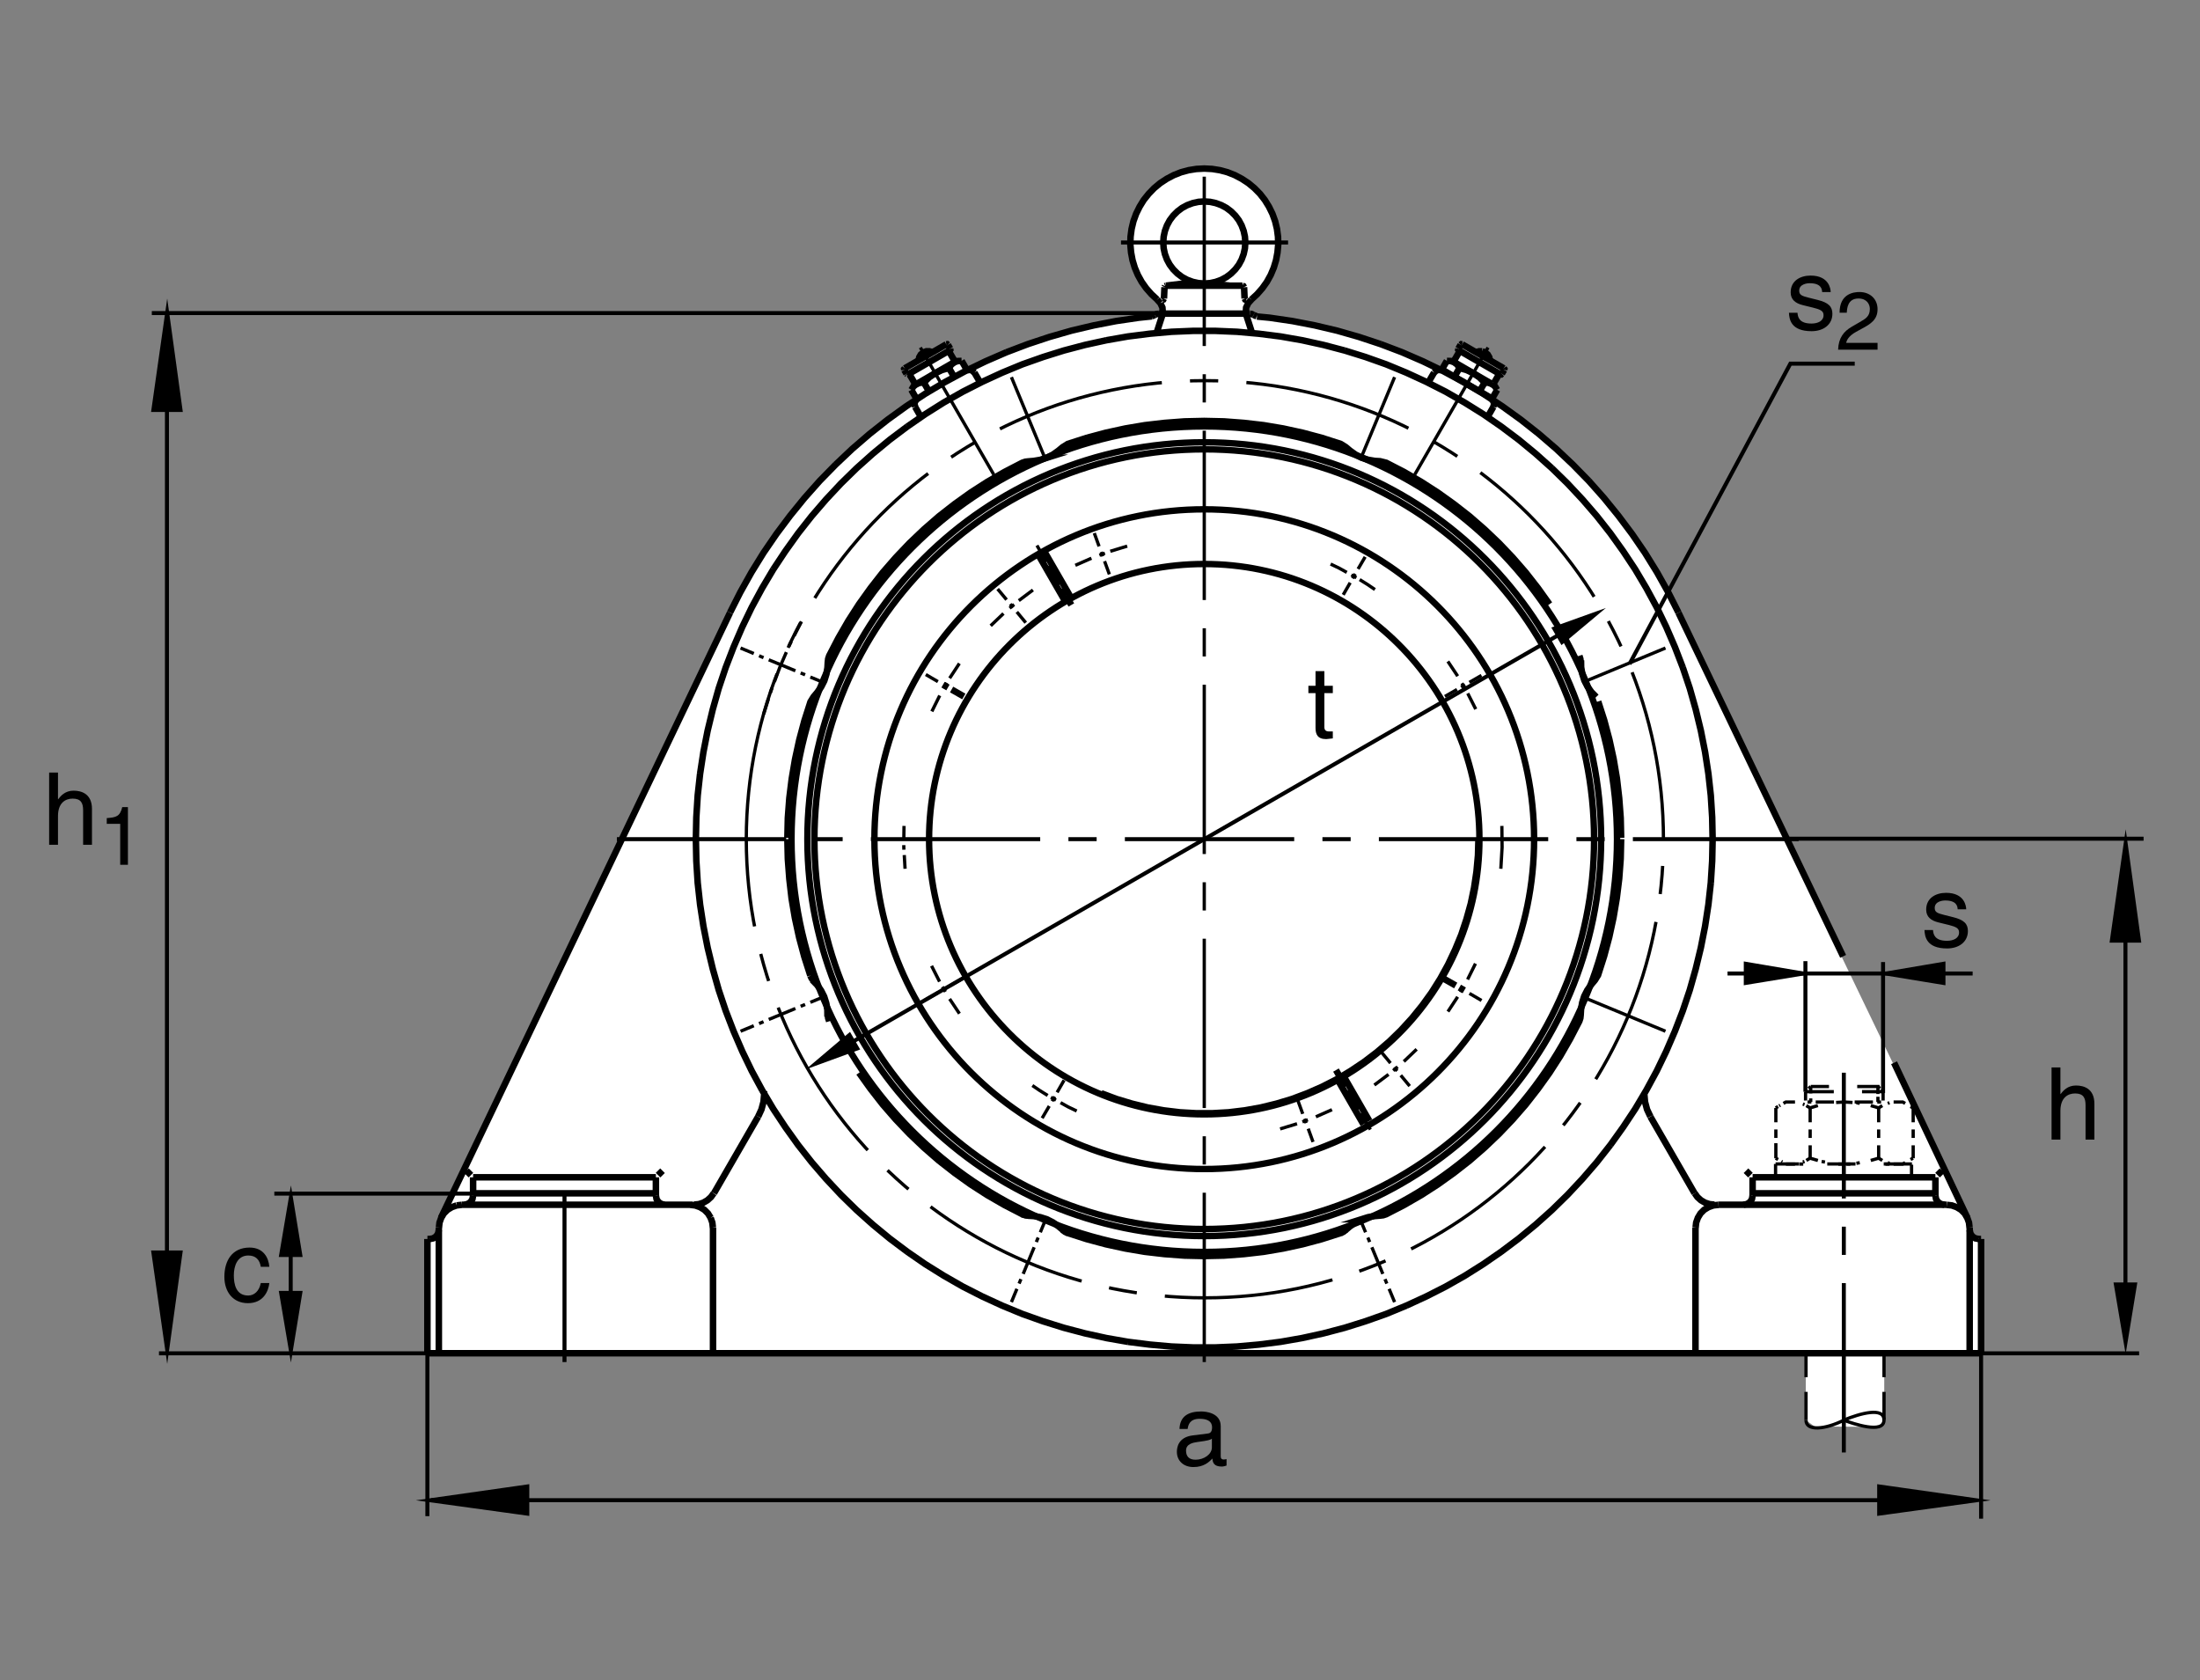 <?xml version="1.0" encoding="utf-8"?>
<!-- Generator: Adobe Illustrator 22.1.0, SVG Export Plug-In . SVG Version: 6.00 Build 0)  -->
<svg version="1.1" id="Ebene_1" xmlns="http://www.w3.org/2000/svg" xmlns:xlink="http://www.w3.org/1999/xlink" x="0px" y="0px"
	 viewBox="0 0 779.529 595.273" style="enable-background:new 0 0 779.529 595.273;" xml:space="preserve">
<rect x="0" y="0" width="779.529" height="595.273" fill="#808080" stroke="none"/>
<style type="text/css">
	.st0{fill:none;}
	.st1{fill:#FFFFFF;}
	.st2{fill:none;stroke:#000000;stroke-width:1.157;stroke-miterlimit:3.864;stroke-dasharray:60,10,10,10;}
	.st3{fill:none;stroke:#000000;stroke-width:2.312;stroke-miterlimit:10;}
	.st4{fill:none;stroke:#000000;stroke-width:2.313;stroke-miterlimit:10;}
	.st5{fill:none;stroke:#000000;stroke-width:1.417;stroke-miterlimit:3.864;stroke-dasharray:60,10,10,10;}
	.st6{fill:none;stroke:#000000;stroke-width:1.157;stroke-miterlimit:10;}
	.st7{fill:none;stroke:#000000;stroke-width:1.157;stroke-miterlimit:3.864;stroke-dasharray:10,10;}
	.st8{fill:none;stroke:#000000;stroke-width:1.157;stroke-miterlimit:3.864;}
	.st9{fill:none;stroke:#000000;stroke-width:1.417;stroke-miterlimit:3.864;}
	.st10{stroke:#000000;stroke-width:1.157;stroke-miterlimit:10;}
	.st11{fill:none;stroke:#000000;stroke-width:2.268;stroke-miterlimit:10;}
</style>
<polygon class="st0" points="0,0 779.529,0 779.529,595.273 0,595.273 0,0 "/>
<polygon class="st1" points="408.894,66.569 412.322,63.969 416.853,61.552 421.535,60.258 426.242,59.677 431.862,60.332 
	435.92,61.489 439.519,62.964 442.908,65.193 445.754,68.066 448.357,71.22 450.192,74.949 452.302,79.665 452.956,86.101 
	452.336,91.665 450.49,97.026 448.523,100.879 445.715,104.265 443.156,106.335 442.21,107.551 441.521,108.982 441.408,111.131 
	442.912,111.113 443.796,111.372 444.65,111.806 445.49,112.133 448.792,112.47 457.917,113.75 474.07,117.185 490.573,122.375 
	503.938,127.905 510.861,131.247 512.673,127.834 514.295,127.973 514.915,128.01 515.422,127.563 517.17,124.558 516.945,124.201 
	516.628,123.891 516.667,123.545 517.625,122.09 517.932,122.034 518.586,122.348 523.064,124.839 523.967,124.524 525.203,124.509 
	526.311,124.917 527.141,125.669 527.707,126.797 527.912,127.59 532.79,130.462 533.04,130.776 532.995,131.104 532.141,132.509 
	531.917,132.656 531.526,132.607 531.296,132.605 531.091,132.861 529.338,135.717 529.255,136.245 529.485,136.751 529.797,136.99 
	530.466,138.186 528.557,141.477 529.401,142.139 532.497,144.091 538.977,148.779 551.247,158.835 564.597,172.168 
	586.345,200.915 601.906,232.204 653.054,340.029 697.063,431.396 697.683,433.208 697.917,435.048 697.937,435.947 698.161,437.06 
	698.836,438.09 699.89,438.735 701.145,438.989 701.98,439.047 701.941,479.502 667.659,479.804 667.639,502.924 665.779,505.581 
	642.961,505.415 639.841,503.178 639.856,479.511 151.394,479.384 151.462,438.969 152.248,439.004 153.452,438.794 154.558,438.1 
	155.23,437.055 155.488,435.849 155.507,434.961 155.732,433.164 156.352,431.24 262.722,208.672 276.465,187.758 291.667,168.635 
	303.982,157.207 324.597,141.779 322.973,138.535 324.321,136.326 322.492,133.071 321.726,132.832 320.566,130.977 
	325.307,127.517 327.08,125.205 329.209,124.384 330.139,125.07 335.712,122.099 336.88,123.923 336.423,125.022 338.225,128.11 
	339.595,127.785 340.688,128.255 342.94,130.566 351.213,127.126 361.399,123.059 377.109,117.69 391.286,114.507 405.632,112.343 
	410.178,111.12 411.936,110.759 411.785,109.314 410.783,107.336 407.048,103.438 404.04,99.555 401.423,92.646 400.656,86.054 
	400.983,80.713 403.186,74.113 405.783,69.648 408.894,66.569 "/>
<line class="st2" x1="426.706" y1="482.597" x2="426.706" y2="57.199"/>
<path class="st3" d="M701.965,479.477v-40.478 M151.445,479.477h550.52 M410.515,111.115h32.383 M410.515,111.115h32.383
	 M608.776,426.855h81.045 M621.003,422.807h64.771 M697.917,479.477v-44.526 M701.155,438.999h0.81 M600.441,422.807l-15.664-27.163
	"/>
<line class="st4" x1="600.764" y1="479.477" x2="600.764" y2="434.951"/>
<path class="st3" d="M621.003,423.618v-0.81 M685.774,423.618v-0.81 M621.003,417.138h64.771 M621.003,417.138v5.669
	 M685.774,417.138v5.669 M671.13,376.543l25.977,54.926"/>
<line class="st2" x1="501.267" y1="168.193" x2="527.253" y2="123.139"/>
<path class="st3" d="M513.371,132.368v0.163 M526.242,139.817l-0.161,0.081 M518.107,122.007l7.369,4.25 M516.892,124.111
	l7.368,4.25 M517.053,124.677l-1.699,2.915 M517.542,122.168l-0.811,1.377 M531.062,132.773l-1.705,2.915 M532.961,131.074
	l-0.811,1.375 M531.628,132.612l-7.368-4.25 M532.844,130.507l-7.368-4.251 M528.713,141.233l1.782-3.116 M524.26,138.643
	l1.782-3.076 M515.354,133.501l1.782-3.076 M510.9,130.91l1.783-3.076 M515.354,128.361l13.359,7.732 M528.713,141.233L510.9,130.91
	 M620.237,416.372l-1.582-1.577 M686.54,416.372l1.577-1.577 M151.445,479.477v-40.478 M232.405,422.807h-64.768 M155.493,479.477
	v-44.526 M152.253,438.999h-0.809"/>
<line class="st4" x1="252.644" y1="479.477" x2="252.644" y2="434.951"/>
<line class="st5" x1="200.02" y1="482.597" x2="200.02" y2="413.901"/>
<path class="st3" d="M232.405,423.618v-0.81 M167.636,423.618v-0.81 M232.405,417.138h-64.768 M232.405,417.138v5.669
	 M167.636,417.138v5.669 M233.173,416.372l1.577-1.577 M166.867,416.372l-1.579-1.577 M252.966,422.807l15.667-27.163"/>
<line class="st4" x1="258.674" y1="217.092" x2="156.262" y2="431.469"/>
<line class="st2" x1="352.141" y1="168.193" x2="326.113" y2="123.139"/>
<path class="st3" d="M340.036,132.368v0.163 M327.165,139.817l0.161,0.081 M335.302,122.007l-7.368,4.25 M336.516,124.111
	l-7.366,4.25 M336.355,124.677l1.699,2.915 M335.869,122.168l0.808,1.377 M322.348,132.773l1.699,2.915 M320.405,131.074l0.81,1.375
	 M321.782,132.612l7.368-4.25 M320.568,130.507l7.366-4.251 M324.697,141.233l-1.782-3.116 M329.15,138.643l-1.782-3.076
	 M338.054,133.501l-1.78-3.076 M342.507,130.91l-1.782-3.076 M338.054,128.361l-13.357,7.732"/>
<line class="st6" x1="324.697" y1="141.233" x2="342.507" y2="130.91"/>
<path class="st3" d="M245.493,426.855h-81.904 M409.797,117.998l2.236-6.892 M443.67,118.054l-2.242-6.948 M506.042,135.608
	l2.104-3.604 M527.092,147.751l2.065-3.604 M326.316,147.751l-2.065-3.604 M347.365,135.608l-2.107-3.604 M606.838,297.324
	l-0.161-7.735l-0.488-7.771l-0.85-7.69l-1.172-7.652l-1.499-7.61l-1.821-7.529l-2.104-7.449l-2.471-7.368 M596.272,236.521
	l-2.793-7.244l-3.077-7.126l-3.359-6.961l-3.686-6.802l-3.965-6.679l-4.292-6.477l-4.492-6.272l-4.814-6.113l-5.063-5.869
	l-5.303-5.667l-5.542-5.425 M549.885,165.886l-5.752-5.142l-5.991-4.939l-6.191-4.654l-6.396-4.414l-6.558-4.087l-6.719-3.848
	l-6.923-3.521l-7.041-3.237l-7.163-2.957l-7.29-2.59l-7.407-2.307 M476.452,124.192l-7.53-1.982l-7.568-1.66l-7.612-1.335
	l-7.69-0.972l-7.73-0.688l-7.734-0.325h-7.768l-7.734,0.325l-7.729,0.688l-7.69,0.972l-7.613,1.335 M392.053,120.549l-7.568,1.66
	l-7.529,1.982l-7.368,2.307l-7.327,2.59l-7.165,2.957l-7.044,3.237l-6.921,3.521l-6.719,3.807l-6.557,4.128l-6.397,4.414
	 M321.457,151.152l-6.194,4.654l-5.989,4.939l-5.75,5.142l-5.547,5.425l-5.301,5.667l-5.061,5.869l-4.817,6.113l-4.492,6.272
	l-4.292,6.477 M274.016,201.709l-3.967,6.679l-3.684,6.802l-3.36,6.961l-3.076,7.126l-2.793,7.244l-2.47,7.368l-2.105,7.449
	l-1.821,7.529l-1.497,7.61l-1.174,7.652 M248.068,274.128l-0.85,7.69l-0.486,7.771l-0.161,7.735 M697.873,434.951l-0.201-1.777
	l-0.61-1.704l-0.928-1.538l-1.294-1.294l-1.538-0.932l-1.699-0.605l-1.783-0.205 M697.917,435.761l0.244,1.255l0.683,1.05
	l1.055,0.688l1.255,0.244 M600.481,422.768l0.972,1.377l1.255,1.133l1.46,0.85l1.616,0.527 M605.784,426.655l1.66,0.161
	 M582.629,387.592l0.245,2.793l0.728,2.71l1.176,2.51 M608.86,426.895l-1.777,0.205l-1.704,0.605 M605.378,427.705l-1.539,0.932
	l-1.294,1.294l-0.932,1.538l-0.605,1.704l-0.2,1.777 M617.766,426.855l1.255-0.245l1.055-0.689l0.688-1.049l0.24-1.255
	 M685.774,423.618l0.239,1.255l0.693,1.049l1.049,0.689l1.255,0.245 M594.733,217.05l-3.642-7.204l-3.965-7.085l-4.253-6.88
	l-4.576-6.68l-4.858-6.477l-5.098-6.275l-5.385-6.07 M562.956,170.38l-5.664-5.791l-5.87-5.544l-6.157-5.303l-6.352-5.02
	l-6.558-4.736l-6.758-4.453l-6.963-4.128l-7.124-3.848l-7.29-3.521l-7.446-3.237l-7.568-2.876 M489.206,121.924l-7.69-2.549
	l-7.773-2.227l-7.896-1.863l-7.935-1.535l-8.013-1.177l-4.507-0.432 M390.193,387.348l5.386,2.027l5.503,1.655l5.625,1.377
	l5.669,1.011l5.708,0.688l5.747,0.327h5.747l5.747-0.327l5.708-0.688l5.669-1.011l5.625-1.377l5.508-1.655l5.38-2.027
	 M463.215,387.348l5.264-2.309l5.142-2.627l4.936-2.959l4.776-3.198l4.575-3.482l4.375-3.76l4.126-4.008l3.887-4.253l3.643-4.492
	l3.359-4.653l3.076-4.898l2.754-5.02l2.47-5.225 M515.598,336.464l2.188-5.303l1.817-5.464l1.543-5.547l1.172-5.625l0.85-5.708
	l0.527-5.747l0.161-5.747 M527.902,127.673l-0.2-1.091l-0.572-0.974l-0.849-0.728l-1.089-0.405 M525.193,124.475h-1.138l-1.05,0.364
	 M517.053,124.677l0.039-0.322l-0.2-0.244 M518.107,122.007l-0.322-0.042l-0.244,0.203 M514.382,127.956h0.528l0.405-0.364
	 M529.357,135.688l-0.117,0.525l0.24,0.447 M531.628,132.612l0.322,0.04l0.244-0.203 M531.628,132.612l-0.328-0.041l-0.239,0.203
	 M533.005,131.074l0.04-0.324l-0.201-0.242 M530.451,138.117l-0.688-1.174l-1.05-0.85 M528.713,136.093l-1.293-0.485l-1.377-0.042
	 M526.042,135.525l-1.865-1.822l-2.143-1.497l-2.388-1.094l-2.51-0.727 M517.092,130.424l-0.683-1.172l-1.055-0.852l-1.294-0.486
	l-1.377-0.039 M516.731,123.545l-0.039,0.322l0.201,0.244 M293.203,360.224l-0.042-2.427l-0.403-2.387l-0.73-2.305l-1.094-2.149
	l-1.414-1.982l-1.702-1.743 M287.131,345.693l0.486,1.016l0.728,0.889 M293.325,359.658l0.122,1.094l0.364,1.094 M362.18,430.214
	l1.094,0.367l1.091,0.122 M278.994,297.324l0.164,7.041l0.525,7.002l0.81,7.002l1.174,6.924l1.497,6.879l1.823,6.802l2.143,6.68
	 M475.036,436.895l1.01-0.484l0.894-0.732 M376.428,435.678l0.891,0.732l1.013,0.484 M163.589,426.895l-1.782,0.205
	 M161.807,427.099l-1.699,0.605l-1.538,0.932l-1.296,1.294l-0.93,1.538l-0.608,1.704l-0.203,1.777 M152.253,438.999l1.255-0.244
	l1.055-0.688l0.688-1.05l0.242-1.255 M245.923,426.816l1.66-0.161l1.618-0.527l1.458-0.85l1.255-1.133l0.972-1.338 M252.602,434.951
	l-0.203-1.777l-0.605-1.704 M251.795,431.469l-0.933-1.538l-1.294-1.294l-1.54-0.932l-1.699-0.605l-1.78-0.205 M232.405,423.618
	l0.242,1.255l0.688,1.049l1.052,0.689l1.255,0.245 M164.399,426.855l1.252-0.245l1.055-0.689l0.688-1.049l0.242-1.255
	 M268.633,395.645l1.174-2.549l0.728-2.71l0.244-2.793 M270.737,386.699l0.081,0.893 M330.402,124.839l-1.052-0.364h-1.133
	l-1.052,0.405 M327.165,124.88l-0.892,0.728l-0.566,0.974l-0.203,1.091 M336.516,124.111l-0.203,0.244l0.042,0.322 M335.869,122.168
	l-0.244-0.203l-0.323,0.042 M338.054,127.592l0.406,0.364h0.527 M323.887,136.66l0.242-0.447l-0.12-0.525 M321.215,132.449
	l0.242,0.203 M321.457,132.651l0.324-0.04 M322.348,132.773l-0.241-0.203l-0.325,0.041 M320.568,130.507l-0.205,0.242l0.042,0.324
	 M327.368,135.566l-1.377,0.042l-1.255,0.485l-1.094,0.85l-0.686,1.174 M336.274,130.385l-2.509,0.727l-2.349,1.094l-2.185,1.497
	l-1.863,1.822 M340.725,127.876l-1.375,0.039l-1.255,0.486l-1.094,0.852l-0.689,1.172 M336.516,124.111l0.203-0.244l-0.042-0.322
	 M444.152,111.604l-0.566-0.325l-0.689-0.122 M444.231,111.563l0.488,0.283l0.566,0.161 M408.191,112.082l-4.683,0.491l-8.013,1.177
	l-7.934,1.535l-7.893,1.863l-7.773,2.227l-7.691,2.549l-7.568,2.876 M356.635,124.799l-7.449,3.237l-7.288,3.521l-7.124,3.848
	l-6.96,4.128l-6.763,4.453l-6.557,4.736l-6.355,5.02l-6.153,5.303l-5.869,5.544 M296.118,164.589l-5.666,5.791l-5.384,6.07
	l-5.103,6.275l-4.856,6.477l-4.575,6.68l-4.251,6.88l-3.967,7.085l-3.643,7.204 M408.122,112.007l0.566-0.161l0.488-0.283
	 M410.515,111.157l-0.689,0.122l-0.566,0.325 M529.118,144.148l0.283-0.972 M529.401,143.176l-0.244-0.971l-0.649-0.728
	 M510.778,131.235l-0.971-0.2l-0.928,0.281l-0.688,0.689 M324.9,141.477l-0.649,0.728l-0.242,0.971l0.284,0.933 M345.22,132.046
	l-0.689-0.73l-0.93-0.281l-0.972,0.2 M246.572,297.324l0.161,7.729l0.486,7.768l0.85,7.696l1.174,7.652l1.497,7.607l1.821,7.529
	l2.105,7.451l2.47,7.363l2.793,7.246l3.076,7.124l3.36,6.963l3.684,6.802 M270.048,386.255l3.967,6.679l4.292,6.475l4.492,6.275
	l4.817,6.113l5.061,5.869l5.301,5.669l5.547,5.424l5.75,5.142l5.989,4.936l6.194,4.653 M321.457,443.491l6.397,4.414l6.557,4.087
	l6.719,3.848l6.921,3.521l7.044,3.237l7.165,2.959l7.288,2.588l7.408,2.309l7.529,1.983l7.568,1.66l7.613,1.333 M399.665,475.429
	l7.69,0.972l7.729,0.688l7.734,0.327h7.768l7.734-0.327l7.73-0.688l7.69-0.972l7.612-1.333l7.568-1.66l7.53-1.983l7.368-2.309
	l7.329-2.588l7.163-2.959 M498.313,462.597l7.041-3.237l6.923-3.521l6.719-3.803l6.558-4.131l6.396-4.414l6.191-4.653l5.991-4.936
	l5.752-5.142l5.542-5.424l5.303-5.669l5.063-5.869l4.814-6.113 M570.607,405.684l4.492-6.275l4.292-6.475l3.965-6.679l3.686-6.802
	l3.359-6.963l3.077-7.124l2.793-7.246l2.471-7.363l2.104-7.451l1.821-7.529l1.499-7.607l1.172-7.652l0.85-7.696 M606.189,312.822
	l0.488-7.768l0.161-7.729 M413.195,101.218h27.036 M412.434,105.771l0.181-4.009 M440.998,105.771l-0.185-4.009 M423.068,100.014
	l-9.941,1.203"/>
<line class="st6" x1="430.358" y1="100.014" x2="440.305" y2="101.218"/>
<line class="st5" x1="397.205" y1="85.918" x2="456.408" y2="85.918"/>
<path class="st3" d="M412.033,111.049l-0.146-2.073l-0.727-1.567 M411.16,107.41l-1.128-1.238 M443.4,106.172l-1.128,1.238
	l-0.732,1.567l-0.113,2.073 M413.195,101.252l-0.361,0.146 M412.835,101.399l-0.181,0.364 M440.779,101.762l-0.186-0.364
	l-0.361-0.146 M411.853,106.281l0.361-0.146l0.186-0.363 M441.033,105.771l0.18,0.363l0.367,0.146 M414.475,78.047l-0.986,1.821
	l-0.728,1.968l-0.439,2.004l-0.142,2.078l0.142,2.075l0.439,2.002l0.728,1.968l0.986,1.821l1.236,1.641l1.494,1.494l1.64,1.237
	l1.822,0.984l1.967,0.728l2.002,0.437l2.08,0.146l2.076-0.146l2.002-0.437l1.967-0.728l1.822-0.984l1.641-1.237l1.494-1.494
	l1.241-1.641l0.982-1.821l0.728-1.968l0.439-2.002l0.147-2.075l-0.147-2.078l-0.439-2.004l-0.728-1.968l-0.982-1.821l-1.241-1.641
	l-1.494-1.492l-1.641-1.241l-1.822-0.983l-1.967-0.728l-2.002-0.437l-2.076-0.146l-2.08,0.146l-2.002,0.437l-1.967,0.728
	l-1.822,0.983l-1.64,1.241l-1.494,1.492L414.475,78.047L414.475,78.047z M443.4,106.135l2.041-1.895l1.855-2.111l1.607-2.261
	l1.348-2.439l1.089-2.588l0.801-2.659l0.513-2.732l0.254-2.805l-0.073-2.769l-0.362-2.771l-0.659-2.732l-0.948-2.622l-1.236-2.515
	l-1.46-2.368l-1.709-2.185l-1.967-2.005l-2.149-1.785l-2.334-1.531l-2.475-1.311l-2.588-1.021l-2.695-0.727l-2.734-0.437
	l-2.803-0.146l-2.808,0.146l-2.734,0.437l-2.695,0.727l-2.583,1.021l-2.48,1.311l-2.329,1.531l-2.148,1.785l-1.934,2.005
	l-1.748,2.185l-1.455,2.368l-1.24,2.515l-0.948,2.622l-0.654,2.732l-0.367,2.771l-0.073,2.769l0.254,2.805l0.513,2.732l0.8,2.659
	l1.094,2.588l1.348,2.439l1.602,2.261l1.86,2.111l2.041,1.895"/>
<path class="st2" d="M481.921,163.061l12.227-29.429 M370.564,163.061l-12.186-29.429"/>
<path class="st6" d="M291.831,241.836l-4.695-1.944 M285.273,239.082l-1.58-0.647 M281.831,237.666l-9.431-3.887 M270.54,233.01
	l-1.58-0.647 M267.097,231.552l-4.695-1.943 M291.831,353.193l-4.695,1.944 M285.273,355.908l-1.58,0.645 M281.831,357.324
	l-9.431,3.887 M270.54,362.016l-1.58,0.65 M267.097,363.438l-4.695,1.943 M370.564,431.928l-1.944,4.693 M367.852,438.481
	l-0.65,1.582 M366.433,441.923l-3.884,9.434 M361.738,453.217l-0.647,1.577 M360.322,456.66l-1.944,4.697 M481.921,431.928
	l1.944,4.693 M484.675,438.481l0.65,1.582 M486.091,441.923l3.887,9.434 M490.745,453.217l0.649,1.577 M492.205,456.66l1.943,4.697
	 M560.651,353.193l29.473,12.188"/>
<line class="st2" x1="560.651" y1="241.836" x2="590.125" y2="229.609"/>
<path class="st6" d="M333.823,350.835l1.457-0.85 M336.723,349.184l4.29-2.466 M369.267,396.181l2.509-4.287 M374.57,387.036
	l2.469-4.292 M465.246,404.604l-1.704-4.698 M461.599,394.648l-1.699-4.659 M499.49,384.809l-3.159-3.809 M492.688,376.67
	l-3.155-3.804 M524.953,354.487l-4.292-2.509"/>
<line class="st3" x1="515.803" y1="349.184" x2="511.472" y2="346.719"/>
<path class="st6" d="M283.977,220.219l-2.59,5.059 M280.376,227.304l-0.447,0.85l-0.363,0.85 M278.635,231.067l-2.268,5.222
	l-1.982,5.302 M273.574,243.696l-0.324,0.893l-0.281,0.889 M272.28,247.624l-1.702,5.422 M320.327,292.637l-0.081,4.858
	 M320.246,299.439v0.808l0.042,0.81 M320.408,302.959l0.285,4.859 M330.083,342.221l2.835,5.586 M333.93,349.624l1.052,1.782
	 M336.48,353.925l3.481,5.22 M365.8,384.609l2.657,1.806l2.761,1.719 M372.375,388.789l1.782,1.01 M375.783,390.688l2.727,1.518
	l3,1.431 M453.586,399.99l5.991-1.826 M466.257,395.698l5.708-2.51 M486.98,384.443l5.02-3.764 M493.655,379.331l1.582-1.338
	 M497.424,376.103l4.536-4.331 M513.049,358.418l3.443-5.225 M517.468,351.504l1.148-1.919 M520.012,347.041l2.793-5.625
	 M531.795,307.818l0.444-7.571l-0.083-7.61 M485.564,400.229l-1.944-3.359 M482.854,395.498l-0.649-1.099 M481.438,393.066
	l-3.887-6.763 M476.78,384.97l-0.645-1.133"/>
<path class="st3" d="M475.325,382.5l-1.944-3.359 M485.202,397.153l-9.311-16.152"/>
<line class="st4" x1="483.098" y1="398.369" x2="473.786" y2="382.216"/>
<path class="st6" d="M462.8,397.93l-0.566-1.538 M495.036,379.463l-1.05-1.25"/>
<path class="st3" d="M474.797,383.96l1.055-0.566l1.049-0.65 M482.082,396.587l1.055-0.605l1.05-0.61"/>
<path class="st6" d="M461.477,397.49l1.943-0.733 M328.054,354.18l4.29-2.466 M372.79,390.166l0.954-1.602"/>
<path class="st3" d="M518.845,350.908l-1.753-1.01 M594.733,217.092l58.34,121.756"/>
<path class="st2" d="M264.436,297.358c0-89.742,72.746-162.488,162.485-162.488c89.741,0,162.491,72.746,162.491,162.488
	c0,89.741-72.749,162.485-162.491,162.485C337.182,459.843,264.436,387.099,264.436,297.358L264.436,297.358z"/>
<path class="st2" d="M639.929,503.178c0,4.077,7.007,3.218,13.262,0.078 M667.551,503.178c0,4.986-10.796,1.304-14.277,0
	 M667.551,503.1c0-4.673-8.443-2.324-14.277,0.078"/>
<path class="st7" d="M639.929,503.159v-10.532 M639.929,487.954v-8.471 M667.566,503.159v-10.532 M667.566,487.954v-8.471"/>
<line class="st5" x1="653.323" y1="514.629" x2="653.323" y2="380.078"/>
<path class="st2" d="M639.763,389.936v-3.14 M630.784,391.606l-0.362,0.205 M630.031,392.065l-0.849,0.478 M631.174,411.504
	l0.366,0.205 M631.931,390.943l0.869-0.484h3.227 M640.471,390.459h1.352 M643.357,390.459h6.479 M657.16,390.459h6.484
	 M665.178,390.459h1.348 M670.969,390.459h3.227l0.874,0.484 M676.97,392.065l0.845,0.478 M675.07,411.938l-0.874,0.503h-3.227
	 M669.436,412.441h-1.377 M655.628,412.441h-1.372 M652.746,412.441h-1.377 M638.938,412.441h-1.377 M636.027,412.441H632.8
	 M640.036,391.743l1.303,0.801l2.793-0.826 M650.593,390.62l2.906-0.161l2.91,0.161 M657.78,390.713l1.192,0.205 M662.863,391.718
	l2.793,0.826l1.308-0.801 M668.889,390.943l0.615-0.23 M666.965,411.162l-1.308-0.805l-2.793,0.805 M658.972,411.963l-1.192,0.205
	 M646.652,411.733l-1.191-0.206 M644.133,411.162l-2.793-0.805l-1.303,0.805 M639.397,411.528l-0.596,0.206 M639.397,391.377
	l-0.596-0.205 M641.594,390.459v-1.279 M641.594,387.392v-2.456 M641.613,384.946l-0.771,0.772 M640.198,386.362l-0.435,0.435
	 M668.889,411.963l0.615,0.205 M667.238,389.936v-3.14 M666.11,385.669l-0.703-0.703 M666.545,386.103l0.693,0.693"/>
<path class="st7" d="M665.407,387.627v-2.661h-23.813 M639.773,386.797h27.465"/>
<line class="st2" x1="665.407" y1="388.598" x2="665.407" y2="390.459"/>
<line class="st7" x1="677.458" y1="412.407" x2="629.138" y2="412.407"/>
<path class="st2" d="M629.182,410.356l0.849,0.483 M677.815,410.356l-0.845,0.483"/>
<path class="st8" d="M629.24,410.391v-5.342 M629.24,403.188v-3.008 M629.24,397.646v-5.068 M641.394,410.391v-4.59
	 M641.394,403.188v-3.008 M641.394,397.646v-5.068 M665.667,410.391v-4.59 M665.667,403.188v-3.008 M665.667,397.646v-5.068
	 M677.898,410.391v-4.59 M677.898,403.188v-3.008 M677.898,397.646v-5.068"/>
<path class="st2" d="M677.458,417.314h-48.32 M677.326,412.671v4.497 M629.138,412.407v4.761"/>
<line class="st5" x1="218.579" y1="297.324" x2="637.316" y2="297.324"/>
<path class="st3" d="M560.207,233.952l0.039,2.429l0.405,2.388l0.727,2.307l1.094,2.146l1.416,1.982l1.704,1.741 M560.086,234.519
	l-0.122-1.092l-0.361-1.093 M574.417,296.858l-0.161-7.044l-0.527-7.004l-0.81-7.002l-1.172-6.921l-1.499-6.882l-1.821-6.802
	l-2.148-6.677"/>
<line class="st9" x1="56.328" y1="479.502" x2="161.182" y2="479.502"/>
<g>
	<g>
		<g>
			<path d="M92.402,448.833c-0.392-2.494-1.781-3.99-4.418-3.99c-3.884,0-5.131,3.705-5.131,7.019c0,3.207,0.784,7.161,5.095,7.161
				c2.102,0,3.919-1.568,4.454-4.418h3.028c-0.321,2.957-2.138,7.126-7.589,7.126c-5.238,0-8.337-3.955-8.337-9.335
				c0-5.772,2.779-10.368,8.943-10.368c4.881,0,6.734,3.563,6.983,6.805H92.402z"/>
		</g>
	</g>
</g>
<path class="st9" d="M53.794,110.925H430.5 M690.134,531.538H152.736"/>
<polygon class="st10" points="665.72,536.45 701.155,531.572 665.72,526.528 665.72,536.45 "/>
<polygon class="st10" points="186.965,526.528 186.965,536.45 151.533,531.572 186.965,526.528 "/>
<path class="st9" d="M151.433,537.197v-61.201 M103.007,435.136v32.627"/>
<polygon class="st10" points="106.55,444.785 103.071,423.525 99.465,444.785 106.55,444.785 "/>
<polygon class="st10" points="99.465,457.968 106.55,457.968 103.071,479.228 99.465,457.968 "/>
<g>
	<g>
		<g>
			<path d="M417.934,506.299c0.143-4.454,3.1-6.2,7.696-6.2c1.496,0,6.912,0.428,6.912,5.202v10.724
				c0,0.784,0.392,1.104,1.033,1.104c0.285,0,0.677-0.071,1.033-0.143v2.28c-0.535,0.143-0.998,0.356-1.71,0.356
				c-2.779,0-3.207-1.425-3.313-2.85c-1.212,1.318-3.1,3.028-6.734,3.028c-3.42,0-5.843-2.173-5.843-5.38
				c0-1.568,0.463-5.202,5.665-5.843l5.166-0.641c0.748-0.071,1.639-0.356,1.639-2.209c0-1.96-1.425-3.029-4.383-3.029
				c-3.563,0-4.062,2.173-4.275,3.599H417.934z M429.407,509.755c-0.499,0.392-1.283,0.677-5.166,1.176
				c-1.532,0.214-3.99,0.677-3.99,3.028c0,2.031,1.033,3.242,3.385,3.242c2.922,0,5.772-1.888,5.772-4.382V509.755z"/>
		</g>
	</g>
</g>
<g>
	<g>
		<g>
			<path d="M693.657,322.187c-0.036-1.176-0.463-3.135-4.418-3.135c-0.962,0-3.705,0.321-3.705,2.636
				c0,1.532,0.962,1.888,3.385,2.494l3.135,0.784c3.884,0.962,5.238,2.387,5.238,4.917c0,3.848-3.171,6.164-7.375,6.164
				c-7.375,0-7.91-4.276-8.016-6.52h3.028c0.107,1.461,0.534,3.812,4.953,3.812c2.245,0,4.276-0.891,4.276-2.957
				c0-1.496-1.033-1.995-3.705-2.672l-3.634-0.891c-2.601-0.641-4.311-1.959-4.311-4.525c0-4.097,3.385-5.95,7.055-5.95
				c6.663,0,7.126,4.917,7.126,5.843H693.657z"/>
		</g>
	</g>
</g>
<polygon class="st10" points="618.455,348.418 639.714,344.936 618.455,341.333 618.455,348.418 "/>
<polygon class="st10" points="688.757,341.333 688.757,348.418 667.497,344.936 688.757,341.333 "/>
<path class="st9" d="M639.714,386.831v-46.28 M667.229,387.285v-46.416 M698.967,344.926h-86.851 M633.122,297.168h126.416
	 M753.107,308.759v155.835"/>
<polygon class="st10" points="758.064,333.422 753.191,297.99 748.147,333.422 758.064,333.422 "/>
<polygon class="st10" points="749.563,454.961 756.648,454.961 753.167,476.22 749.563,454.961 "/>
<g>
	<g>
		<g>
			<path d="M742.11,403.779h-3.135v-12.185c0-2.53-0.713-4.169-3.705-4.169c-2.565,0-5.202,1.497-5.202,6.2v10.154h-3.135v-25.582
				h3.135v9.442h0.071c0.891-1.176,2.458-3.029,5.451-3.029c2.886,0,6.52,1.176,6.52,6.484V403.779z"/>
		</g>
	</g>
</g>
<g>
	<g>
		<g>
			<path d="M32.589,299.314h-3.135v-12.185c0-2.53-0.713-4.169-3.705-4.169c-2.565,0-5.202,1.497-5.202,6.2v10.154h-3.135v-25.582
				h3.135v9.442h0.071c0.891-1.176,2.458-3.029,5.451-3.029c2.886,0,6.52,1.176,6.52,6.485V299.314z"/>
		</g>
	</g>
</g>
<g>
	<g>
		<g>
			<path d="M45.325,306.402h-2.732v-14.505h-4.767v-2.035c3.314-0.233,4.68-0.552,5.494-3.895h2.006V306.402z"/>
		</g>
	</g>
</g>
<path class="st9" d="M97.2,422.915h70.315 M59.155,121.25v343.344"/>
<polygon class="st10" points="64.113,145.385 59.238,109.953 54.194,145.385 64.113,145.385 "/>
<polygon class="st10" points="54.194,443.637 64.113,443.637 59.238,479.072 54.194,443.637 "/>
<line class="st9" x1="554.729" y1="223.557" x2="296.111" y2="372.583"/>
<polygon class="st10" points="553.44,227.688 566.145,217.055 550.53,222.653 553.44,227.688 "/>
<polygon class="st10" points="301.035,366.504 303.943,371.538 288.381,377.227 301.035,366.504 "/>
<g>
	<g>
		<g>
			<path d="M469.267,245.591v12.114c0,1.461,1.247,1.461,1.888,1.461h1.104v2.458c-1.14,0.107-2.031,0.25-2.351,0.25
				c-3.1,0-3.777-1.746-3.777-3.99v-12.292h-2.53v-2.601h2.53v-5.202h3.135v5.202h2.993v2.601H469.267z"/>
		</g>
	</g>
</g>
<path class="st9" d="M701.961,538.076v-62.08 M701.853,479.502h56.104 M577.375,235.276l57.011-106.424h22.803"/>
<g>
	<g>
		<g>
			<path d="M645.639,103.484c-0.036-1.176-0.463-3.135-4.418-3.135c-0.962,0-3.705,0.321-3.705,2.636
				c0,1.532,0.962,1.888,3.385,2.494l3.135,0.784c3.884,0.962,5.238,2.387,5.238,4.917c0,3.848-3.171,6.164-7.375,6.164
				c-7.375,0-7.91-4.275-8.016-6.52h3.028c0.107,1.461,0.534,3.813,4.953,3.813c2.245,0,4.276-0.891,4.276-2.957
				c0-1.497-1.033-1.995-3.705-2.672l-3.634-0.891c-2.601-0.641-4.311-1.96-4.311-4.525c0-4.097,3.385-5.95,7.055-5.95
				c6.663,0,7.126,4.917,7.126,5.843H645.639z"/>
		</g>
	</g>
</g>
<g>
	<g>
		<g>
			<path d="M651.819,110.792c0-6.656,4.854-7.325,7.063-7.325c3.547,0,6.395,2.296,6.395,6.104c0,3.662-2.413,5.203-5.465,6.831
				l-2.122,1.163c-2.791,1.541-3.401,3.139-3.517,3.924h11.104v2.413h-13.982c0.145-4.244,2.064-6.511,4.796-8.11l2.703-1.569
				c2.18-1.25,3.75-2.093,3.75-4.767c0-1.628-1.047-3.692-4.041-3.692c-3.866,0-4.041,3.604-4.128,5.029H651.819z"/>
		</g>
	</g>
</g>
<path class="st11" d="M329.204,297.336c0-53.85,43.652-97.5,97.503-97.5c53.848,0,97.5,43.649,97.5,97.5
	c0,53.85-43.652,97.497-97.5,97.497C372.856,394.834,329.204,351.186,329.204,297.336L329.204,297.336z M309.831,297.336
	c0-64.551,52.324-116.875,116.875-116.875c64.546,0,116.875,52.324,116.875,116.875c0,64.548-52.329,116.872-116.875,116.872
	C362.155,414.209,309.831,361.884,309.831,297.336L309.831,297.336z M288.579,297.336c0-76.287,61.841-138.125,138.128-138.125
	c76.284,0,138.125,61.838,138.125,138.125c0,76.286-61.841,138.122-138.125,138.122C350.42,435.459,288.579,373.623,288.579,297.336
	L288.579,297.336z M286.079,297.336c0-77.666,62.959-140.625,140.628-140.625c77.666,0,140.625,62.959,140.625,140.625
	c0,77.664-62.959,140.622-140.625,140.622C349.038,437.959,286.079,375,286.079,297.336L286.079,297.336z M280.454,297.336
	c0-80.774,65.479-146.25,146.253-146.25c80.772,0,146.25,65.476,146.25,146.25c0,80.773-65.478,146.247-146.25,146.247
	C345.932,443.584,280.454,378.11,280.454,297.336L280.454,297.336z"/>
<path class="st3" d="M304.378,380.102l4.086,5.708l4.331,5.547l4.615,5.303l4.858,5.097l5.1,4.859l5.303,4.615l5.547,4.331
	l5.708,4.087l5.909,3.808l6.111,3.521l6.277,3.237l2.165,0.542l1.841,0.107l2.387,0.406l2.307,0.727l2.146,1.094l1.985,1.416
	l1.56,1.304l1.758,1.084l6.68,2.143l6.802,1.826l6.879,1.495l6.924,1.177l7.002,0.81l7.002,0.522l7.046,0.161l7.041-0.161
	l7.002-0.522l7.002-0.81l6.923-1.177l6.88-1.495l6.802-1.826l6.68-2.143l1.87-1.172l1.451-1.216l1.982-1.416l2.143-1.094h-0.053
	l2.305-0.727l2.388-0.406l1.958-0.161l1.015-0.122l1.094-0.367l6.274-3.237l6.113-3.521l5.908-3.808l5.708-4.087l5.547-4.331
	l5.303-4.615l5.098-4.859l4.858-5.097l4.614-5.303l4.331-5.547l4.092-5.708l3.804-5.908l3.521-6.113l3.237-6.236l0.366-1.094
	l0.122-1.094l0.014-0.166l0.107-1.84l0.405-2.388l0.727-2.305l1.094-2.148l1.416-1.982l1.304-1.563l1.084-1.758l2.143-6.679
	l1.822-6.802l1.499-6.88l1.172-6.929l0.849-6.851l0.528-7.002l0.166-7.041 M549.035,214.077l-4.087-5.708l-4.331-5.544l-4.614-5.303
	l-4.859-5.102l-5.102-4.856l-5.303-4.615l-5.547-4.333l-5.703-4.087l-5.913-3.806l-6.113-3.521l-6.274-3.237l-2.164-0.544
	l-1.84-0.105l-2.393-0.406l-2.305-0.727l-2.143-1.094l-1.987-1.416l-1.562-1.303l-1.753-1.084l-6.68-2.146l-6.801-1.821l-6.88-1.499
	l-6.924-1.172l-7.002-0.81l-7.001-0.528l-7.046-0.161l-7.041,0.161l-7.007,0.528l-7.002,0.81l-6.924,1.172l-6.879,1.499
	l-6.802,1.821l-6.677,2.146l-1.871,1.172l-1.45,1.216l-1.983,1.416l-2.146,1.094h0.059l-2.307,0.727l-2.39,0.406l-1.956,0.163
	l-1.016,0.12l-1.094,0.366l-6.272,3.237l-6.113,3.521l-5.911,3.806l-5.705,4.087l-5.547,4.333l-5.303,4.615l-5.1,4.856l-4.858,5.102
	l-4.615,5.303l-4.331,5.544l-4.089,5.708l-3.804,5.911l-3.523,6.111l-3.237,6.236l-0.364,1.093l-0.122,1.092l-0.02,0.166
	l-0.102,1.841l-0.406,2.39l-0.728,2.307l-1.093,2.146l-1.416,1.982l-1.306,1.563l-1.084,1.758l-2.143,6.68l-1.823,6.801
	l-1.497,6.883l-1.174,6.921l-0.85,6.853l-0.527,7.004l-0.161,7.044"/>
<path class="st6" d="M516.506,239.568l-3.481-5.223 M519.162,242.653l-1.455,0.85 M516.262,244.301l-4.287,2.471 M522.902,251.264
	l-2.832-5.586 M519.055,243.867L518,242.085 M524.934,239.309l-4.292,2.468 M483.718,197.307l-2.509,4.29 M478.415,206.455
	l-2.471,4.289 M487.185,208.88l-2.657-1.807l-2.758-1.716 M480.607,204.699l-1.777-1.01 M477.205,202.802l-2.73-1.518l-2.998-1.43
	 M480.192,203.325l-0.952,1.602 M387.741,188.886l1.699,4.698 M391.384,198.845l1.699,4.656 M360.297,216.816l3.157,3.806
	 M399.401,193.501l-5.991,1.821 M386.731,197.793l-5.708,2.509 M366.003,209.046l-5.02,3.764 M367.421,193.259l1.941,3.359
	 M370.134,197.993l0.647,1.094 M371.55,200.423l3.885,6.76 M376.203,208.52l0.65,1.133"/>
<path class="st3" d="M377.661,210.988l1.944,3.359 M367.785,196.335l9.311,16.15"/>
<line class="st4" x1="369.89" y1="195.119" x2="379.201" y2="211.272"/>
<line class="st6" x1="390.188" y1="195.559" x2="390.754" y2="197.1"/>
<path class="st3" d="M378.188,209.531l-1.052,0.566l-1.052,0.647 M370.903,196.901l-1.055,0.608l-1.05,0.605"/>
<path class="st6" d="M391.511,196.001l-1.948,0.728 M353.496,208.681l3.156,3.804 M359.328,214.158l-1.579,1.338 M355.561,217.382
	l-4.534,4.333 M357.949,214.023l1.052,1.255 M328.035,239.001l4.292,2.507"/>
<line class="st3" x1="337.182" y1="244.301" x2="341.513" y2="246.772"/>
<path class="st6" d="M339.934,235.073l-3.44,5.222 M335.52,241.982l-1.15,1.923 M332.973,246.447l-2.793,5.628"/>
<line class="st3" x1="334.141" y1="242.58" x2="335.891" y2="243.591"/>
<g>
</g>
<g>
</g>
<g>
</g>
<g>
</g>
<g>
</g>
<g>
</g>
<g>
</g>
<g>
</g>
<g>
</g>
<g>
</g>
<g>
</g>
<g>
</g>
</svg>
